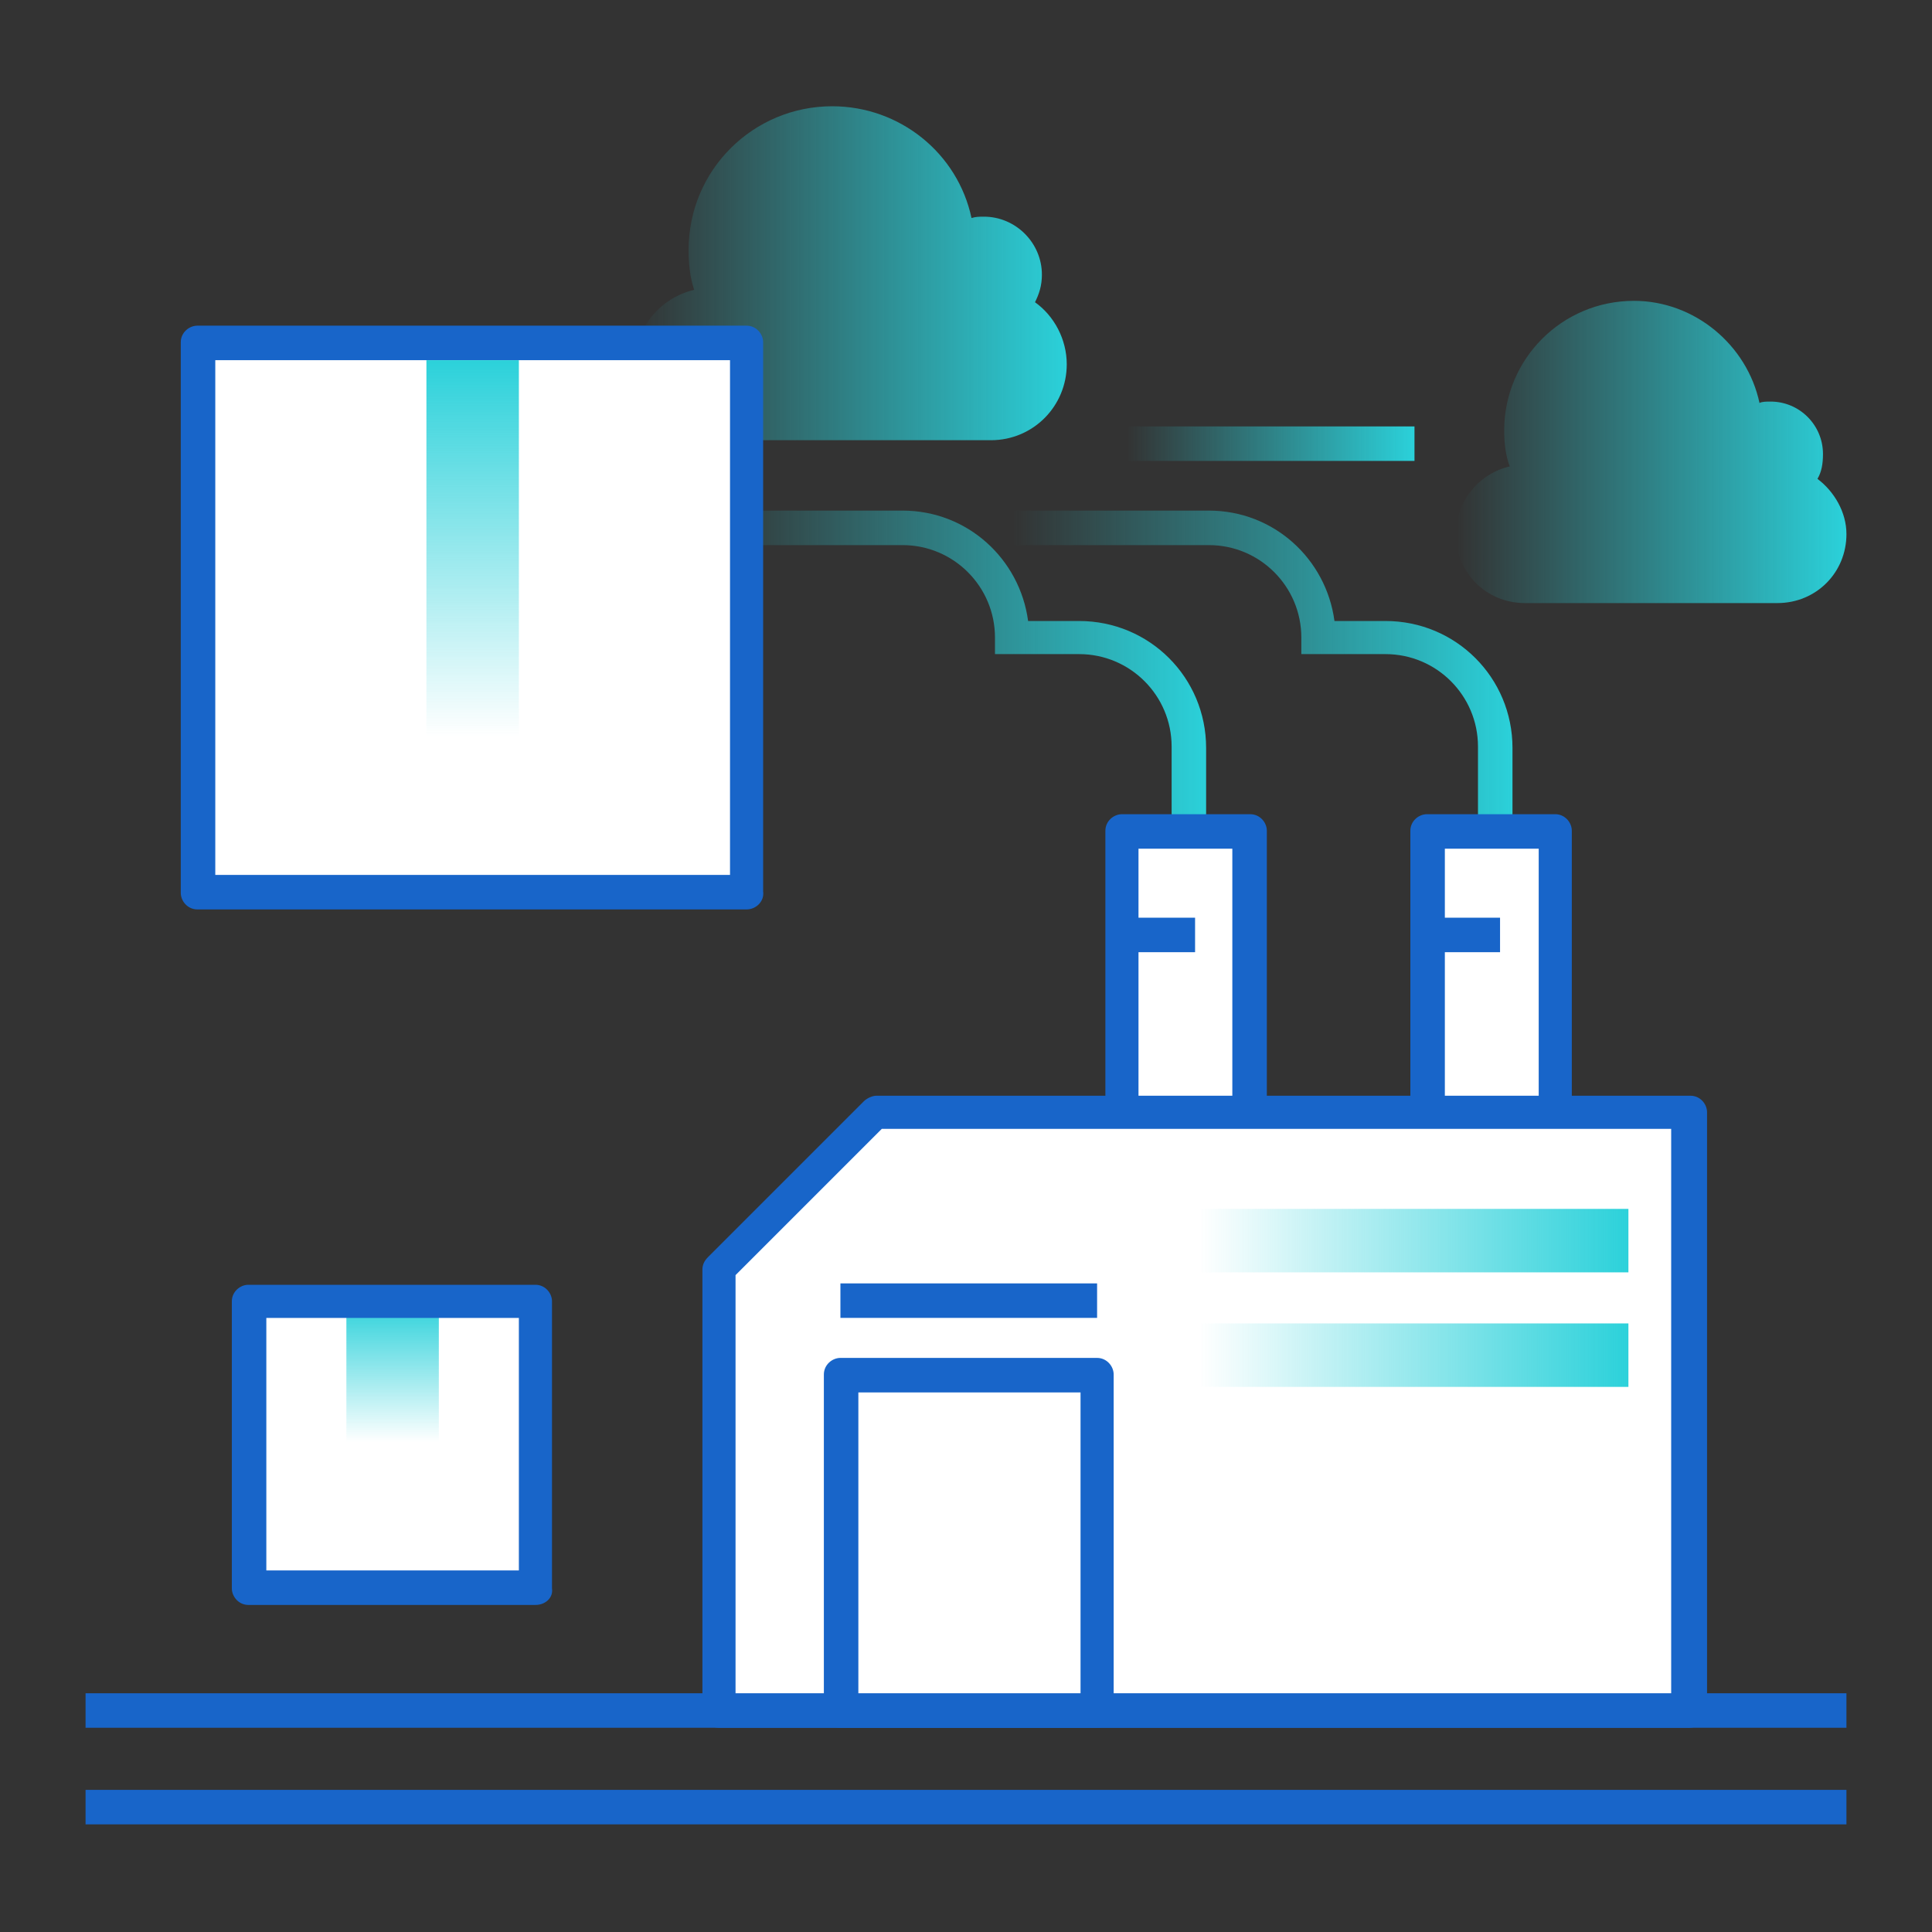 <svg xmlns="http://www.w3.org/2000/svg" xmlns:xlink="http://www.w3.org/1999/xlink" fill="none" version="1.1" width="130" height="130" viewBox="0 0 130 130"><rect x="0" y="0" width="130" height="130" fill="#333333" stroke="none"/><defs><clipPath id="master_svg0_619_8681"><rect x="0" y="0" width="130" height="130" rx="0"/></clipPath><linearGradient x1="-0.002" y1="0.502" x2="1" y2="0.502" id="master_svg1_619_8861"><stop offset="0%" stop-color="#2BD1DA" stop-opacity="0"/><stop offset="100%" stop-color="#2BD1DA" stop-opacity="1"/></linearGradient><linearGradient x1="-0" y1="0.505" x2="0.999" y2="0.505" id="master_svg2_619_8862"><stop offset="0%" stop-color="#2BD1DA" stop-opacity="0"/><stop offset="100%" stop-color="#2BD1DA" stop-opacity="1"/></linearGradient><linearGradient x1="-0" y1="0.5" x2="1" y2="0.5" id="master_svg3_619_8863"><stop offset="0%" stop-color="#2BD1DA" stop-opacity="0"/><stop offset="100%" stop-color="#2BD1DA" stop-opacity="1"/></linearGradient><linearGradient x1="0.001" y1="0.5" x2="1.001" y2="0.5" id="master_svg4_619_8864"><stop offset="0%" stop-color="#2BD1DA" stop-opacity="0"/><stop offset="100%" stop-color="#2BD1DA" stop-opacity="1"/></linearGradient><linearGradient x1="0.495" y1="1" x2="0.495" y2="-0.002" id="master_svg5_619_8867"><stop offset="0%" stop-color="#2BD1DA" stop-opacity="0"/><stop offset="100%" stop-color="#2BD1DA" stop-opacity="1"/></linearGradient><linearGradient x1="0.001" y1="0.511" x2="1" y2="0.511" id="master_svg6_619_8868"><stop offset="0%" stop-color="#2BD1DA" stop-opacity="0"/><stop offset="100%" stop-color="#2BD1DA" stop-opacity="1"/></linearGradient><linearGradient x1="0.001" y1="0.493" x2="1" y2="0.493" id="master_svg7_619_8869"><stop offset="0%" stop-color="#2BD1DA" stop-opacity="0"/><stop offset="100%" stop-color="#2BD1DA" stop-opacity="1"/></linearGradient><linearGradient x1="0.001" y1="0.49" x2="1.001" y2="0.49" id="master_svg8_619_8870"><stop offset="0%" stop-color="#2BD1DA" stop-opacity="0"/><stop offset="100%" stop-color="#2BD1DA" stop-opacity="1"/></linearGradient><linearGradient x1="0.494" y1="0.997" x2="0.494" y2="-0.001" id="master_svg9_619_8871"><stop offset="0%" stop-color="#2BD1DA" stop-opacity="0"/><stop offset="100%" stop-color="#2BD1DA" stop-opacity="1"/></linearGradient></defs><g clip-path="url(#master_svg0_619_8681)"><g><g><path d="M69.643,20.336C69.921,19.779,70.107,19.221,70.107,18.479C70.107,16.343,68.343,14.579,66.207,14.579C65.929,14.579,65.65,14.579,65.371,14.671C64.443,10.307,60.543,7.15,55.993,7.15C50.7,7.15,46.336,11.421,46.336,16.807C46.336,17.736,46.429,18.664,46.707,19.5C44.386,20.057,42.714,22.1,42.714,24.514C42.714,27.393,45.036,29.621,47.821,29.621L66.671,29.621C69.55,29.621,71.779,27.3,71.779,24.514C71.779,22.843,70.943,21.264,69.643,20.336Z" fill="url(#master_svg1_619_8861)" fill-opacity="1"/></g><g><path d="M122.293,32.221C122.571,31.757,122.664,31.2,122.664,30.55C122.664,28.6,121.086,27.021,119.136,27.021C118.857,27.021,118.579,27.021,118.393,27.114C117.557,23.214,114.029,20.243,109.943,20.243C105.114,20.243,101.214,24.143,101.214,28.971C101.214,29.807,101.307,30.643,101.586,31.386C99.543,31.85,97.964,33.707,97.964,35.936C97.964,38.536,100.007,40.579,102.607,40.579L119.6,40.579C122.2,40.579,124.243,38.536,124.243,35.936C124.243,34.45,123.407,33.057,122.293,32.221Z" fill="url(#master_svg2_619_8862)" fill-opacity="1"/></g><g><g><path d="M81.157,55.157L78.836,55.157L78.836,50.236C78.836,46.8,76.05,44.014,72.614,44.014L66.95,44.014L66.95,42.9C66.95,39.464,64.164,36.679,60.729,36.679L47.543,36.679L47.543,34.357L60.729,34.357C65.093,34.357,68.621,37.607,69.179,41.786L72.614,41.786C77.35,41.786,81.157,45.593,81.157,50.329L81.157,55.157Z" fill="url(#master_svg3_619_8863)" fill-opacity="1"/></g></g><g><g><path d="M101.772,55.157L99.45,55.157L99.45,50.236C99.45,46.8,96.664,44.014,93.229,44.014L87.564,44.014L87.564,42.9C87.564,39.464,84.779,36.679,81.343,36.679L68.157,36.679L68.157,34.357L81.343,34.357C85.707,34.357,89.236,37.607,89.793,41.786L93.229,41.786C97.964,41.786,101.772,45.593,101.772,50.329L101.772,55.157Z" fill="url(#master_svg4_619_8864)" fill-opacity="1"/></g></g><g><rect x="75.493" y="55.9" width="8.636" height="29.157" rx="0" fill="#FFFFFF" fill-opacity="1"/></g><g><path d="M84.129,86.264L75.493,86.264C74.843,86.264,74.379,85.707,74.379,85.15L74.379,55.9C74.379,55.25,74.936,54.786,75.493,54.786L84.129,54.786C84.779,54.786,85.243,55.343,85.243,55.9L85.243,85.057C85.243,85.707,84.779,86.264,84.129,86.264ZM76.607,83.943L82.921,83.943L82.921,57.107L76.607,57.107L76.607,83.943Z" fill="#1865C9" fill-opacity="1"/></g><g><rect x="96.014" y="55.9" width="8.636" height="29.157" rx="0" fill="#FFFFFF" fill-opacity="1"/></g><g><path d="M104.65,86.264L96.014,86.264C95.364,86.264,94.9,85.707,94.9,85.15L94.9,55.9C94.9,55.25,95.457,54.786,96.014,54.786L104.65,54.786C105.3,54.786,105.764,55.343,105.764,55.9L105.764,85.057C105.764,85.707,105.3,86.264,104.65,86.264ZM97.221,83.943L103.536,83.943L103.536,57.107L97.221,57.107L97.221,83.943Z" fill="#1865C9" fill-opacity="1"/></g><g><g><g><rect x="5.757" y="113.936" width="118.486" height="2.321" rx="0" fill="#1865C9" fill-opacity="1"/></g></g><g><g><rect x="5.757" y="120.436" width="118.486" height="2.321" rx="0" fill="#1865C9" fill-opacity="1"/></g></g></g><g><path d="M113.657,115.05L48.379,115.05L48.379,85.336C52.464,81.25,54.786,78.929,58.871,74.843L113.657,74.843L113.657,115.05Z" fill="#FFFFFF" fill-opacity="1"/></g><g><path d="M113.657,116.257L48.379,116.257C47.729,116.257,47.264,115.7,47.264,115.143L47.264,85.429C47.264,85.15,47.357,84.871,47.636,84.593L58.129,74.1C58.314,73.914,58.686,73.729,58.964,73.729L113.75,73.729C114.4,73.729,114.864,74.286,114.864,74.843L114.864,115.143C114.864,115.7,114.307,116.257,113.657,116.257ZM49.493,113.936L112.45,113.936L112.45,75.957L59.336,75.957L49.493,85.8L49.493,113.936Z" fill="#1865C9" fill-opacity="1"/></g><g><rect x="16.714" y="87.564" width="19.314" height="19.314" rx="0" fill="#FFFFFF" fill-opacity="1"/></g><g><rect x="23.307" y="87.564" width="6.221" height="9.471" rx="0" fill="url(#master_svg5_619_8867)" fill-opacity="1"/></g><g><g><path d="M36.029,107.993L16.714,107.993C16.064,107.993,15.6,107.436,15.6,106.879L15.6,87.564C15.6,86.914,16.157,86.45,16.714,86.45L36.029,86.45C36.679,86.45,37.143,87.007,37.143,87.564L37.143,106.879C37.236,107.529,36.679,107.993,36.029,107.993ZM17.921,105.671L34.914,105.671L34.914,88.679L17.921,88.679L17.921,105.671Z" fill="#1865C9" fill-opacity="1"/></g></g><g><g><rect x="75.493" y="61.75" width="4.921" height="2.321" rx="0" fill="#1865C9" fill-opacity="1"/></g></g><g><g><rect x="96.014" y="61.75" width="4.921" height="2.321" rx="0" fill="#1865C9" fill-opacity="1"/></g></g><g><rect x="80.786" y="81.343" width="28.786" height="4.271" rx="0" fill="url(#master_svg6_619_8868)" fill-opacity="1"/></g><g><rect x="80.786" y="89.05" width="28.786" height="4.271" rx="0" fill="url(#master_svg7_619_8869)" fill-opacity="1"/></g><g><rect x="56.55" y="92.486" width="17.271" height="22.564" rx="0" fill="#FFFFFF" fill-opacity="1"/></g><g><path d="M73.821,116.257L56.55,116.257C55.9,116.257,55.436,115.7,55.436,115.143L55.436,92.486C55.436,91.836,55.993,91.371,56.55,91.371L73.821,91.371C74.471,91.371,74.936,91.929,74.936,92.486L74.936,115.05C75.029,115.7,74.471,116.257,73.821,116.257ZM57.757,113.936L72.707,113.936L72.707,93.693L57.757,93.693L57.757,113.936Z" fill="#1865C9" fill-opacity="1"/></g><g><g><rect x="56.55" y="86.357" width="17.271" height="2.321" rx="0" fill="#1865C9" fill-opacity="1"/></g></g><g><rect x="13.279" y="23.029" width="36.957" height="36.957" rx="0" fill="#FFFFFF" fill-opacity="1"/></g><g><path d="M50.236,61.193L13.279,61.193C12.629,61.193,12.164,60.636,12.164,60.079L12.164,23.029C12.164,22.379,12.721,21.914,13.279,21.914L50.236,21.914C50.886,21.914,51.35,22.471,51.35,23.029L51.35,59.986C51.443,60.636,50.886,61.193,50.236,61.193ZM14.486,58.871L49.121,58.871L49.121,24.236L14.486,24.236L14.486,58.871Z" fill="#1865C9" fill-opacity="1"/></g><g><g><rect x="75.771" y="28.693" width="19.407" height="2.321" rx="0" fill="url(#master_svg8_619_8870)" fill-opacity="1"/></g></g><g><rect x="28.693" y="24.236" width="6.221" height="25.35" rx="0" fill="url(#master_svg9_619_8871)" fill-opacity="1"/></g></g></g></svg>